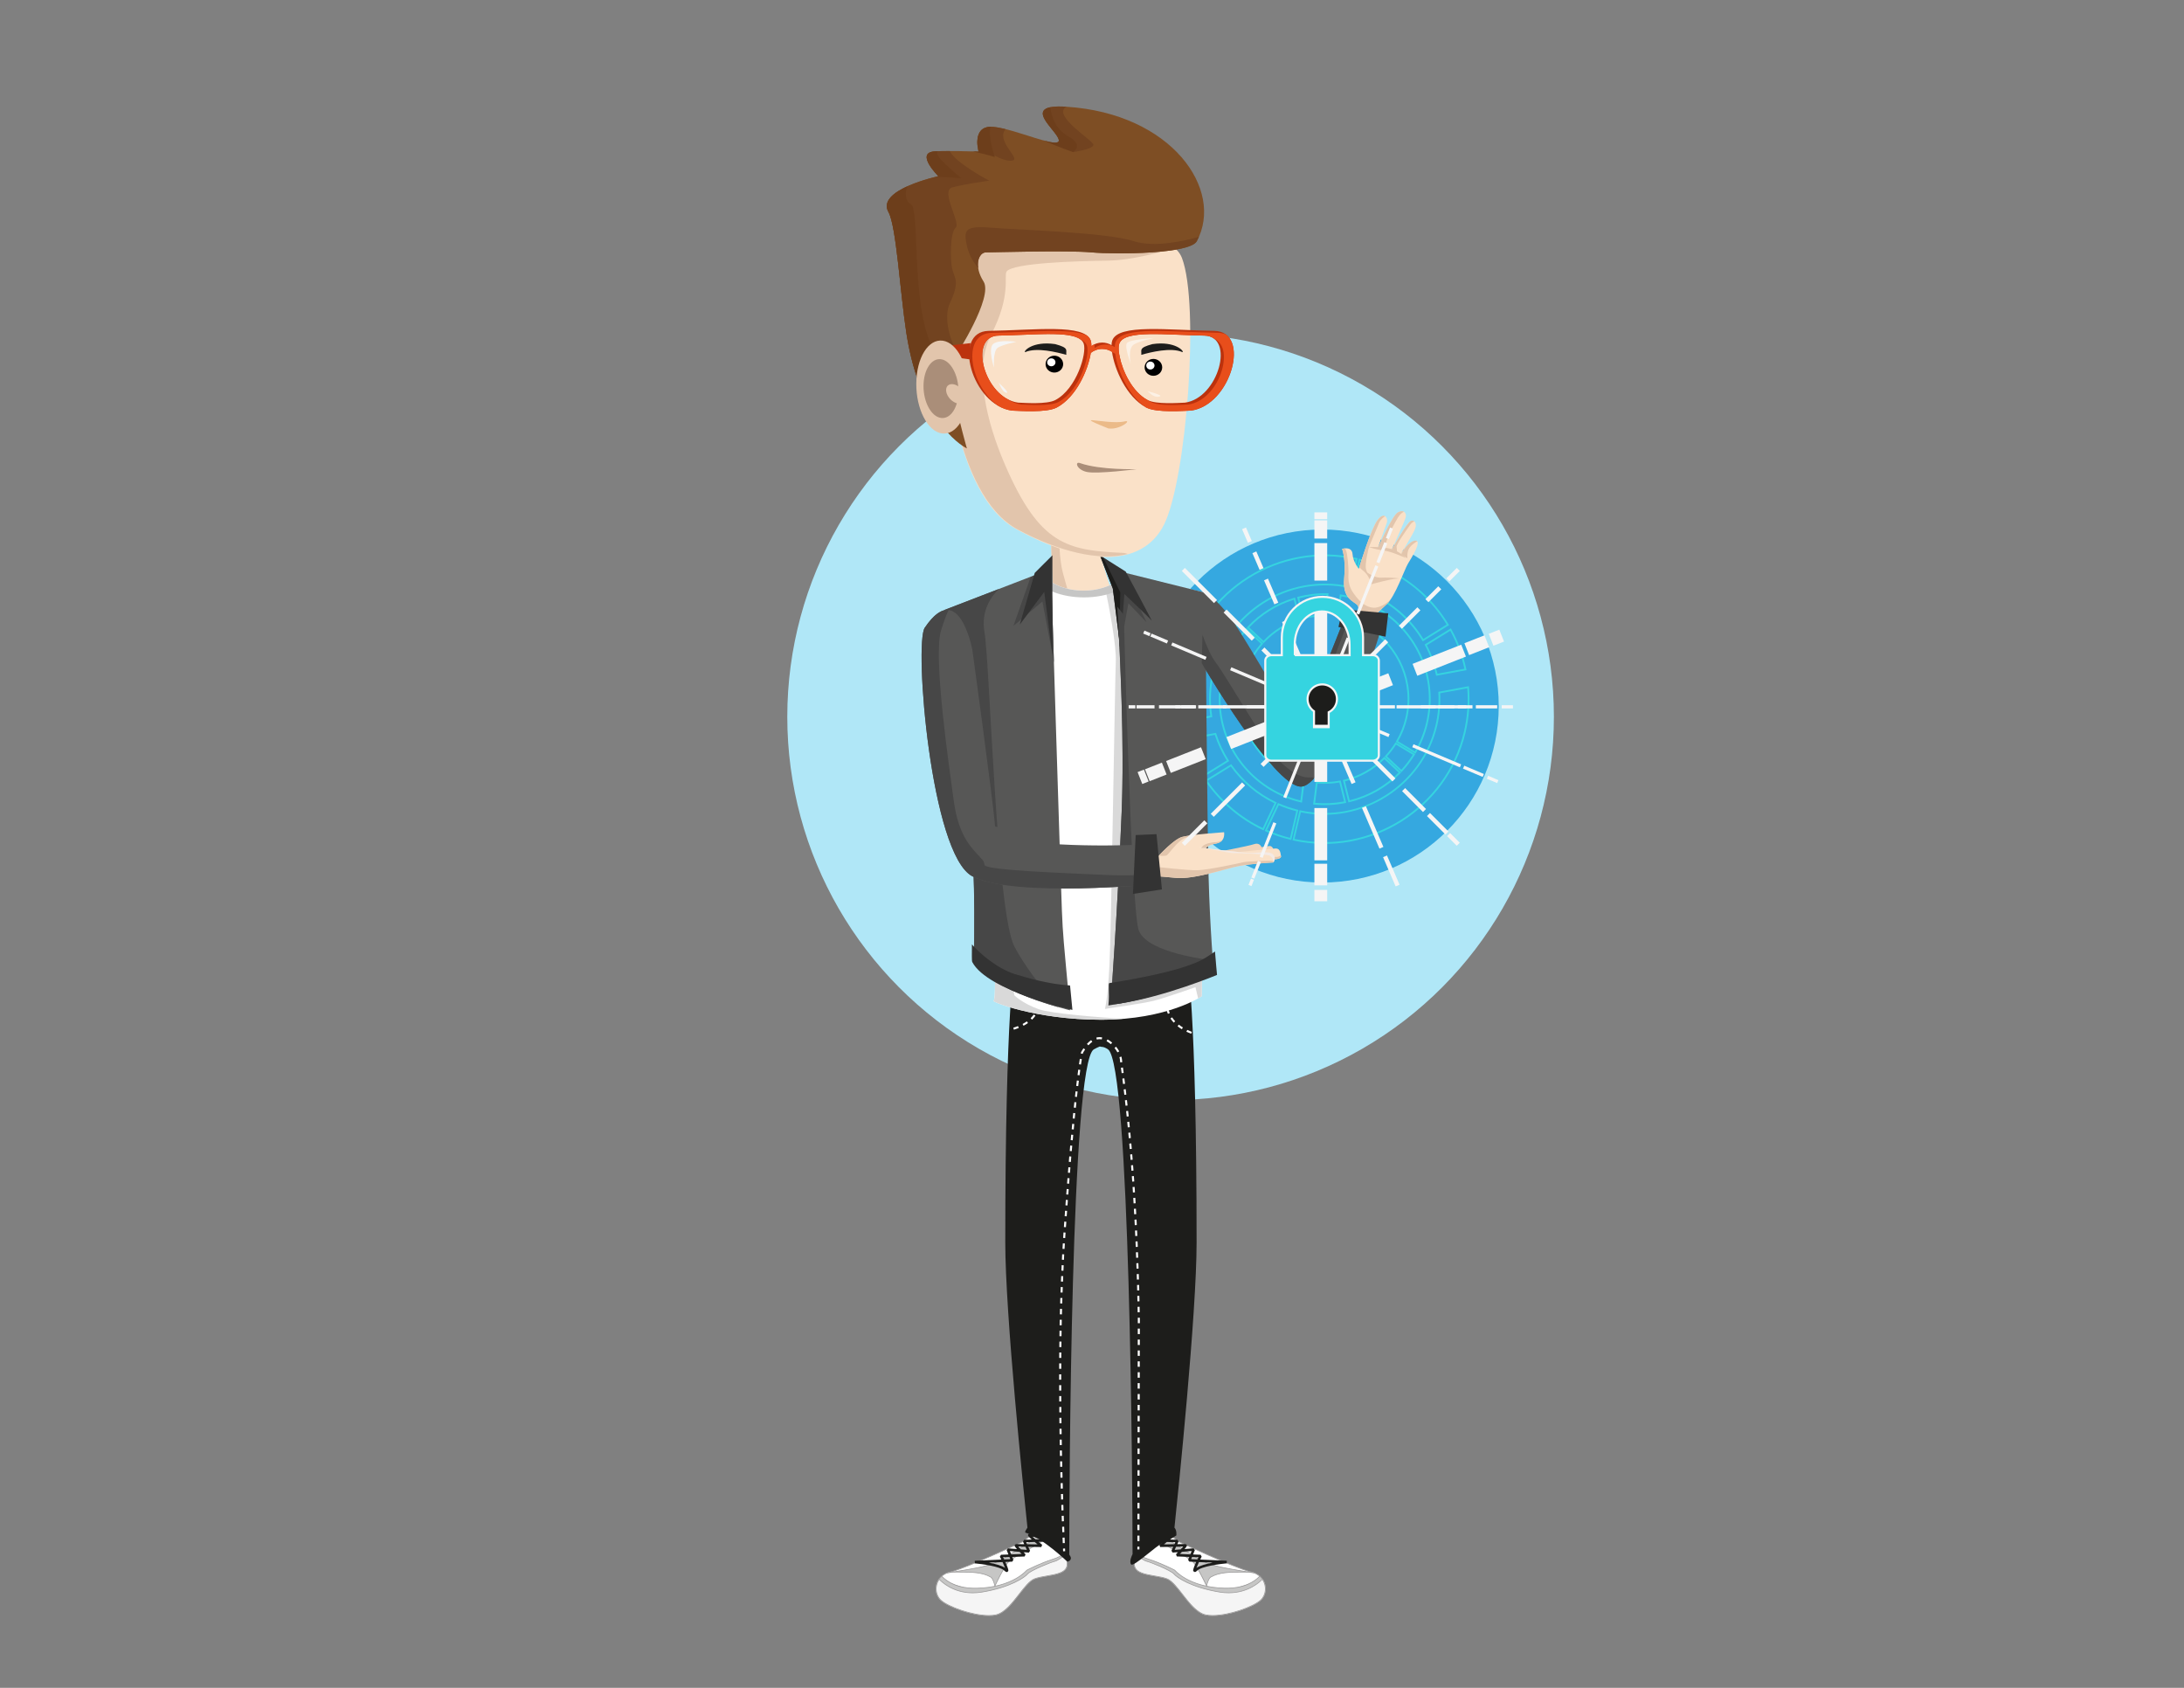 <?xml version="1.0" encoding="UTF-8"?> <svg xmlns="http://www.w3.org/2000/svg" id="a" viewBox="0 0 792 612"><rect x="0" y="0" width="792" height="612" fill="#808080" stroke="none"/><circle cx="424.5" cy="259.9" r="139" fill="#b0e7f7"></circle><g><circle cx="479.5" cy="256" r="64" fill="#35a8e0"></circle><g><g><path d="M463.02,290.97l-4.8,10.14-.29-.14c-8.35-3.94-15.54-10.07-20.79-17.72l-.19-.28,9.55-5.9,.18,.25c4.1,5.82,9.65,10.5,16.06,13.52l.29,.14Zm-5.11,9.27l4.25-8.97c-6.29-3.03-11.76-7.64-15.84-13.34l-8.46,5.23c5.11,7.34,12.03,13.23,20.05,17.08Z" fill="#35d4e0"></path><path d="M470.84,293.67l-2.57,10.92-.32-.08c-3.1-.76-6.13-1.79-9.03-3.09l-.3-.14,4.8-10.14,.29,.12c2.18,.96,4.48,1.74,6.82,2.32l.31,.08Zm-3.05,10.13l2.28-9.66c-2.17-.55-4.29-1.27-6.33-2.15l-4.25,8.97c2.67,1.17,5.46,2.13,8.3,2.84Z" fill="#35d4e0"></path><path d="M531.82,242.99l-11.03,2.04-.07-.31c-.82-3.74-2.16-7.35-3.98-10.74l-.14-.27,9.55-5.9,.16,.3c2.53,4.56,4.36,9.46,5.44,14.56l.07,.32Zm-10.53,1.29l9.76-1.8c-1.05-4.81-2.78-9.44-5.14-13.76l-8.46,5.23c1.73,3.27,3.02,6.75,3.83,10.34Z" fill="#35d4e0"></path><path d="M525.48,226.67l-9.54,5.9-.17-.28c-4.02-6.69-9.8-12.08-16.72-15.58l-.28-.14,4.81-10.14,.29,.15c8.87,4.43,16.29,11.28,21.45,19.82l.17,.27Zm-9.32,5l8.44-5.22c-5.03-8.22-12.18-14.83-20.72-19.16l-4.25,8.97c6.81,3.51,12.52,8.83,16.54,15.4Z" fill="#35d4e0"></path><path d="M531.48,265.57c-6.56,27.81-34.58,45.39-62.47,39.18l-.32-.07,2.58-10.91,.31,.07c21.87,4.79,43.85-9.04,48.99-30.84,.92-3.9,1.27-7.89,1.04-11.87l-.02-.28,11.09-2.05,.03,.36c.46,5.49,.04,11.02-1.23,16.42Zm-62.01,38.62c27.44,5.92,54.92-11.41,61.38-38.77,1.23-5.22,1.65-10.55,1.24-15.86l-9.83,1.81c.2,3.95-.16,7.9-1.07,11.77-5.2,22.03-27.33,36.06-49.44,31.39l-2.28,9.66Z" fill="#35d4e0"></path><path d="M503.18,206.23l-4.8,10.14-.29-.14c-2.41-1.14-4.96-2.05-7.57-2.71l-.31-.08,2.57-10.91,.32,.08c3.38,.84,6.67,2.02,9.79,3.49l.29,.14Zm-5.11,9.28l4.25-8.97c-2.89-1.35-5.94-2.43-9.05-3.23l-2.28,9.66c2.44,.64,4.82,1.49,7.08,2.54Z" fill="#35d4e0"></path><path d="M445.76,275.96l-9.54,5.9-.17-.27c-2.65-4.19-4.69-8.72-6.07-13.47l-.1-.34,11.09-2.05,.09,.27c1.08,3.4,2.61,6.66,4.53,9.69l.18,.28Zm-9.33,5.01l8.44-5.22c-1.82-2.91-3.28-6.03-4.34-9.29l-9.83,1.81c1.33,4.46,3.26,8.73,5.73,12.69Z" fill="#35d4e0"></path><path d="M492.36,202.42l-2.58,10.91-.31-.07c-21.98-4.96-44.08,8.85-49.25,30.78-1.22,5.17-1.44,10.44-.64,15.66l.05,.31-11.03,2.04-.05-.33c-1.07-6.75-.81-13.56,.77-20.25,6.59-27.95,34.74-45.5,62.73-39.12l.32,.07Zm-3.06,10.14l2.28-9.65c-27.55-6.1-55.16,11.21-61.64,38.71-1.53,6.5-1.81,13.12-.81,19.68l9.76-1.8c-.75-5.2-.51-10.45,.7-15.6,5.23-22.18,27.49-36.17,49.71-31.33Z" fill="#35d4e0"></path></g><g><path d="M471.66,224.78l-.29,.09c-4.94,1.55-9.41,4.37-12.93,8.14l-.22,.24-6.11-5.71,.22-.24c4.61-4.94,10.48-8.59,16.98-10.54l.32-.1,2.03,8.12Zm-13.47,7.55c3.49-3.66,7.87-6.41,12.7-7.98l-1.72-6.87c-6.16,1.91-11.72,5.37-16.14,10.03l5.16,4.83Z" fill="#35d4e0"></path><path d="M458.12,233.36l-.21,.23c-1.15,1.3-2.2,2.72-3.12,4.21l-.17,.27-7.17-4.3,.17-.28c1.22-1.99,2.62-3.88,4.16-5.61l.22-.25,6.11,5.71Zm-3.71,3.84c.84-1.34,1.78-2.61,2.81-3.8l-5.16-4.83c-1.36,1.55-2.61,3.23-3.7,4.99l6.06,3.64Z" fill="#35d4e0"></path><path d="M488.21,291.11l-.33,.07c-3.74,.75-7.56,.93-11.36,.55l-.33-.04,1.05-8.29,.31,.03c2.77,.26,5.58,.13,8.33-.38l.3-.06,2.03,8.12Zm-11.3,0c3.51,.32,7.04,.15,10.5-.51l-1.71-6.87c-2.61,.46-5.27,.58-7.9,.36l-.89,7.02Z" fill="#35d4e0"></path><path d="M508.11,280.1l-.23,.24c-5.06,5.2-11.49,8.84-18.59,10.53l-.31,.07-2.02-8.11,.32-.08c5.53-1.3,10.54-4.12,14.51-8.14l.22-.22,6.11,5.71Zm-18.66,10.07c6.75-1.67,12.87-5.14,17.73-10.04l-5.16-4.83c-3.93,3.91-8.86,6.68-14.28,8.02l1.71,6.86Z" fill="#35d4e0"></path><path d="M472.14,291.03l-.35-.08c-3.93-.9-7.69-2.42-11.17-4.51-14.38-8.64-21.46-25.4-17.61-41.72,.87-3.69,2.29-7.23,4.21-10.53l.17-.28,7.16,4.31-.16,.27c-1.48,2.56-2.57,5.3-3.25,8.15-3.01,12.76,2.53,25.88,13.78,32.64,2.5,1.5,5.19,2.63,8,3.35l.28,.07-1.06,8.34Zm-28.5-46.16c-3.79,16.04,3.17,32.52,17.31,41.02,3.32,1.99,6.89,3.46,10.63,4.35l.9-7.06c-2.77-.74-5.42-1.86-7.89-3.35-11.49-6.9-17.15-20.3-14.07-33.34,.66-2.81,1.72-5.52,3.16-8.05l-6.06-3.64c-1.81,3.17-3.15,6.55-3.98,10.07Z" fill="#35d4e0"></path><path d="M513.22,273.44l-.17,.28c-1.34,2.17-2.89,4.2-4.61,6.04l-.22,.24-6.11-5.71,.22-.24c1.33-1.42,2.52-2.98,3.56-4.64l.17-.27,7.17,4.3Zm-5.04,5.64c1.53-1.67,2.92-3.49,4.14-5.43l-6.06-3.64c-.96,1.51-2.05,2.93-3.25,4.24l5.16,4.83Z" fill="#35d4e0"></path><path d="M480.74,223.48h-.29c-2.6,0-5.19,.33-7.72,1l-.32,.08-2.03-8.11,.31-.08c3.51-.91,7.12-1.33,10.74-1.24h.36l-1.06,8.35Zm-7.85,.29c2.39-.6,4.83-.92,7.28-.93l.9-7.06c-3.33-.06-6.65,.33-9.89,1.14l1.71,6.85Z" fill="#35d4e0"></path><path d="M517.77,262.33c-.88,3.75-2.33,7.35-4.31,10.7l-.16,.28-7.17-4.3,.16-.28c1.53-2.61,2.66-5.41,3.34-8.32,3.01-12.77-2.53-25.88-13.78-32.64-3.32-1.99-6.92-3.31-10.71-3.92l-.31-.05,1.06-8.3,.33,.05c4.94,.76,9.63,2.45,13.94,5.04,14.38,8.64,21.46,25.4,17.61,41.72Zm-4.71,10.09c1.86-3.21,3.23-6.66,4.08-10.24,3.78-16.04-3.17-32.53-17.31-41.02-4.14-2.49-8.64-4.14-13.38-4.91l-.89,7.02c3.76,.64,7.34,1.96,10.63,3.95,11.49,6.9,17.15,20.3,14.07,33.34-.68,2.87-1.77,5.64-3.26,8.22l6.06,3.64Z" fill="#35d4e0"></path></g></g><path d="M381.9,216.78s-.64-19.7-.96-23.97c-.32-4.27,15.33-2.3,15.33-2.3,0,0,5.27,20.51,6.63,22.89,1.36,2.39-5.03,10.59-6.63,10.59s-16.61,1.31-16.61,1.31l2.24-8.54Z" fill="#fae1c8"></path><path d="M390.29,224.42c-1.25-4.12-3.53-11.76-4.88-16.83-1.25-4.72-1.41-12.39-1.37-17.13-1.88,.38-3.19,1.1-3.1,2.36,.32,4.27,.96,23.97,.96,23.97l-2.24,8.54s5.84-.51,10.62-.9Z" fill="#e2c5ac"></path><g><g><g><g><path d="M371.42,558.77s-21.16,9.96-26.76,11.2c-5.6,1.25-6.53,7.47-3.42,10.27,3.11,2.8,14.32,6.53,19.92,5.29,5.6-1.24,9.96-11.51,14-13.07,4.05-1.56,11.83-.94,11.83-5.29s-2.18-9.96-2.18-9.96c0,0-9.34-.62-10.27-.62s-3.11,2.18-3.11,2.18Z" fill="#c6c6c5"></path><path d="M358.59,585.9h0c-5.96,0-14.71-3.11-17.44-5.57-1.54-1.38-2.16-3.67-1.59-5.83,.62-2.38,2.47-4.07,5.07-4.65,5.45-1.21,25.97-10.83,26.72-11.18,.21-.21,2.24-2.2,3.18-2.2s9.9,.6,10.28,.62h.08l.03,.08c.02,.06,2.19,5.67,2.19,10,0,3.11-3.79,3.76-7.45,4.38-1.58,.27-3.21,.55-4.45,1.02-1.74,.67-3.58,3.04-5.53,5.55-2.48,3.2-5.3,6.82-8.49,7.53-.75,.16-1.62,.25-2.59,.25Zm15.94-29.19c-.72,0-2.43,1.55-3.03,2.14l-.03,.02c-.21,.1-21.24,9.98-26.79,11.21-2.51,.56-4.29,2.19-4.89,4.47-.54,2.07,.05,4.27,1.52,5.59,2.7,2.43,11.37,5.5,17.27,5.5,.95,0,1.81-.08,2.53-.24,3.1-.69,5.89-4.27,8.35-7.44,1.97-2.54,3.83-4.93,5.64-5.62,1.26-.49,2.91-.77,4.5-1.04,3.56-.61,7.25-1.23,7.25-4.14,0-4.02-1.89-9.17-2.14-9.84-.91-.06-9.31-.62-10.18-.62Z" fill="#9c9b9b"></path></g><g><path d="M359.28,571.84c-3.73-2.18-8.82-1.73-14.75-1.83-5.48,1.31-6.38,7.45-3.3,10.23,3.11,2.8,14.32,6.53,19.92,5.29,.5-.11,.99-.31,1.46-.56-.39-2.36-1.5-12.07-3.33-13.14Z" fill="#fff"></path><path d="M358.59,585.9h0c-5.96,0-14.71-3.11-17.44-5.57-1.52-1.37-2.15-3.63-1.61-5.78,.6-2.36,2.4-4.06,4.96-4.67h.03c1.02,.01,2.02,.01,2.98,.02,4.67,0,8.71,0,11.83,1.83,1.61,.94,2.63,7.98,3.17,11.77,.09,.61,.16,1.11,.22,1.46v.09l-.07,.04c-.57,.29-1.04,.47-1.49,.57-.75,.16-1.62,.25-2.59,.25Zm-14.05-15.77c-2.45,.59-4.18,2.23-4.76,4.49-.52,2.05,.08,4.22,1.53,5.53,2.7,2.43,11.37,5.5,17.27,5.5,.95,0,1.81-.08,2.53-.24,.41-.09,.84-.25,1.36-.51-.05-.34-.12-.81-.2-1.37-.5-3.48-1.55-10.71-3.06-11.59-3.06-1.79-7.07-1.79-11.71-1.8-.96,0-1.95,0-2.97-.02Z" fill="#9c9b9b"></path></g><g><path d="M380.54,556.93c-3.56,3.13-12.82,7.4-14.72,9.3-2.18,2.18-6.85,12.76-6.85,12.76,0,0-9.58-3.45-18.6-6.08-1.45,2.39-1.11,5.55,.86,7.33,3.11,2.8,14.32,6.53,19.92,5.29,5.6-1.24,9.96-11.51,14-13.07,4.05-1.56,11.83-.94,11.83-5.29s-2.18-9.96-2.18-9.96c0,0-2.02-.14-4.27-.28Z" fill="#fff"></path><path d="M358.59,585.9h0c-5.96,0-14.71-3.11-17.44-5.57-2-1.8-2.38-5.02-.89-7.48l.05-.08,.09,.03c8.41,2.45,17.42,5.66,18.5,6.05,.52-1.17,4.75-10.61,6.83-12.69,.89-.89,3.3-2.25,6.1-3.83,3.15-1.78,6.72-3.8,8.63-5.47l.04-.04h.05c2.25,.15,4.27,.28,4.27,.28h.08l.03,.08c.02,.06,2.19,5.67,2.19,10,0,3.11-3.79,3.76-7.45,4.38-1.58,.27-3.21,.55-4.45,1.02-1.74,.67-3.58,3.04-5.53,5.55-2.48,3.2-5.3,6.82-8.49,7.53-.75,.16-1.62,.25-2.59,.25Zm-18.16-12.84c-1.38,2.35-1,5.38,.89,7.09,2.7,2.43,11.37,5.5,17.27,5.5,.95,0,1.81-.08,2.53-.24,3.1-.69,5.89-4.27,8.35-7.44,1.97-2.54,3.83-4.93,5.64-5.62,1.26-.49,2.91-.77,4.5-1.04,3.56-.61,7.25-1.23,7.25-4.14,0-4.02-1.89-9.17-2.14-9.84-.39-.03-2.17-.15-4.14-.27-1.93,1.68-5.49,3.69-8.63,5.47-2.66,1.51-5.18,2.93-6.04,3.8-2.14,2.14-6.77,12.62-6.82,12.72l-.05,.1-.11-.04c-.1-.03-9.61-3.46-18.5-6.05Z" fill="#9c9b9b"></path></g><g><g><path d="M342.79,573.7l-2.21-1.11c-1.2,1.73-1.41,3.94-.67,5.74l6.31-2.14-3.42-2.49Z" fill="#fff"></path><path d="M339.83,578.49l-.04-.11c-.77-1.89-.51-4.13,.69-5.85l.06-.09,2.3,1.15,3.63,2.64-6.64,2.26Zm.79-5.73c-1.08,1.61-1.32,3.67-.64,5.42l5.97-2.03-3.23-2.35-2.1-1.05Z" fill="#9c9b9b"></path></g><g><path d="M377.31,556.73c-1.38-.08-2.49-.14-2.78-.14-.93,0-3.11,2.18-3.11,2.18,0,0-21.16,9.96-26.76,11.2-.43,.1-.83,.23-1.21,.38,4.14-.65,9.57-1.55,12.72-2.25,5.6-1.25,8.4-3.42,8.4-3.42,0,0,8.56-5.33,12.74-7.95Z" fill="#fff"></path><path d="M343.47,570.48l-.07-.24c.43-.17,.83-.3,1.23-.39,5.45-1.21,25.97-10.83,26.72-11.18,.21-.21,2.24-2.2,3.18-2.2,.37,0,1.91,.09,2.79,.14l.38,.02-.32,.2c-4.13,2.59-12.66,7.89-12.74,7.95-.02,.01-2.88,2.2-8.44,3.44-3.16,.7-8.67,1.61-12.73,2.25Zm31.06-13.76c-.72,0-2.43,1.55-3.03,2.14l-.03,.02c-.2,.1-19.84,9.32-26.17,11.05,3.75-.6,8.15-1.35,10.84-1.95,5.51-1.23,8.33-3.38,8.35-3.4,.09-.06,8.19-5.1,12.43-7.75-1.29-.08-2.15-.12-2.39-.12Z" fill="#9c9b9b"></path></g></g><g><path d="M386.98,567.17c0-1.36-.21-2.85-.51-4.24-1.11,.89-2.59,1.79-4.47,2.37-4.98,1.56-9.65,4.05-9.65,4.05,0,0-4.98,6.22-18.05,6.54-6.8,.16-10.65-2.12-12.78-4.35-2.67,2.38-2.68,6.55-.29,8.7,3.11,2.8,14.32,6.53,19.92,5.29,5.6-1.24,9.96-11.51,14-13.07,4.05-1.56,11.83-.94,11.83-5.29Z" fill="#c6c6c5"></path><path d="M358.59,585.9h0c-5.96,0-14.71-3.11-17.44-5.57-1.15-1.03-1.8-2.57-1.8-4.23,0-1.78,.77-3.48,2.09-4.66l.09-.08,.08,.09c1.95,2.04,5.74,4.47,12.69,4.31,12.85-.31,17.91-6.43,17.95-6.49l.04-.03s4.74-2.51,9.67-4.05c1.62-.51,3.11-1.3,4.43-2.35l.16-.12,.04,.2c.34,1.61,.51,3.05,.51,4.27,0,3.11-3.79,3.76-7.45,4.38-1.58,.27-3.21,.55-4.45,1.02-1.74,.67-3.58,3.04-5.53,5.55-2.48,3.2-5.3,6.82-8.49,7.53-.75,.16-1.62,.25-2.59,.25Zm-17.07-14.19c-1.22,1.13-1.91,2.72-1.92,4.4,0,1.59,.62,3.06,1.71,4.04,2.7,2.43,11.37,5.5,17.27,5.5,.95,0,1.81-.08,2.53-.24,3.1-.69,5.89-4.27,8.35-7.44,1.97-2.54,3.83-4.93,5.64-5.62,1.26-.49,2.91-.77,4.5-1.04,3.56-.61,7.25-1.23,7.25-4.14,0-1.15-.16-2.51-.46-4.02-1.3,1.01-2.77,1.78-4.36,2.27-4.74,1.48-9.26,3.84-9.61,4.03-.33,.4-5.52,6.26-18.12,6.56-6.94,.18-10.78-2.24-12.79-4.3Z" fill="#9c9b9b"></path></g><path d="M365.09,570.02c-.25,0-.48-.14-.85-.5-1.56-1.56-8.3-2.45-10.76-2.66l.02-.93,9.62-.44c-.3-.62-.53-1.06-.53-1.06l.4-.68,2.71-.1-.64-1.59,.47-.64,3.27,.27c-.95-1.07-.93-1.26-.82-1.52l.47-.3c.17,0,1.43,.02,2.96,.05l-.43-.94,.41-.66,2.76-.1c-1.34-1.19-1.34-1.4-1.34-1.62,0-.19,.13-.53,.63-.53,1.1,0,6.39,1.75,6.99,1.95l-.13,.91-3.69,.13c.74,.6,1.32,1.06,1.32,1.06l-.3,.83-4.74-.08,.66,1.44-.46,.66-1.94-.16c.43,.45,.75,.77,.75,.77l-.31,.79-4.52,.17,.42,1.06-.41,.64-2.51,.12c1.33,2.88,1.14,3.18,.99,3.42l-.47,.26Zm-6.45-3.4c2.21,.41,4.58,1.02,5.83,1.89-.17-.45-.45-1.12-.91-2.11l-4.92,.22Zm5.12-1.97c.11,.22,.24,.49,.38,.78l2.24-.1-.31-.76-2.32,.08Zm2.46-2.25l.48,1.21,3.8-.14c-.23-.23-.49-.5-.75-.78l-3.53-.29Zm3.96-.61l2.19,.18-.51-1.13c-1.01-.02-1.93-.03-2.57-.04,.19,.23,.48,.55,.89,.99Zm2.28-1.87l3.82,.07c-.33-.27-.7-.57-1.08-.89l-3.07,.11,.33,.71Zm1.95-2.75c.26,.24,.62,.56,1.12,.99l2.07-.07c-1.18-.37-2.37-.71-3.19-.91Z" fill="#1d1d1b"></path><g><path d="M386.98,567.17c0-1.15-.16-2.39-.38-3.58-1.39,1.03-3.27,2.35-3.98,2.5-1.17,.23-8.87,3.27-10.04,4.67-1.17,1.4-6.54,4.9-16.57,6.53-10.01,1.63-15.4-4.64-15.43-4.68-1.69,2.42-1.42,5.78,.65,7.64,3.11,2.8,14.32,6.53,19.92,5.29,5.6-1.24,9.96-11.51,14-13.07,4.05-1.56,11.83-.94,11.83-5.29Z" fill="#f5f5f5"></path><path d="M358.59,585.9h0c-5.96,0-14.71-3.11-17.44-5.57-2.1-1.89-2.4-5.32-.67-7.8l.09-.13,.1,.12s4.26,4.91,12.07,4.91h0c1.06,0,2.15-.09,3.25-.27,10.47-1.71,15.54-5.35,16.5-6.49,1.23-1.48,9.06-4.5,10.11-4.71,.37-.08,1.35-.56,3.93-2.47l.16-.12,.04,.19c.25,1.36,.38,2.57,.38,3.61,0,3.11-3.79,3.76-7.45,4.38-1.58,.27-3.21,.55-4.45,1.02-1.74,.67-3.58,3.04-5.53,5.55-2.48,3.2-5.3,6.82-8.49,7.53-.75,.16-1.62,.25-2.59,.25Zm-17.99-13.1c-1.56,2.37-1.26,5.57,.72,7.35,2.7,2.43,11.37,5.5,17.27,5.5,.95,0,1.81-.08,2.53-.24,3.1-.69,5.89-4.27,8.35-7.44,1.97-2.54,3.83-4.93,5.64-5.62,1.26-.49,2.91-.77,4.5-1.04,3.56-.61,7.25-1.23,7.25-4.14,0-.97-.11-2.11-.34-3.37-2.01,1.48-3.31,2.29-3.87,2.4-1.24,.25-8.85,3.29-9.96,4.63-.97,1.16-6.1,4.86-16.65,6.58-1.11,.18-2.21,.27-3.29,.27-7.25,0-11.44-4.12-12.15-4.87Z" fill="#9c9b9b"></path></g></g><g><g><path d="M426.93,558.77s21.16,9.96,26.76,11.2c5.6,1.25,6.54,7.47,3.42,10.27-3.11,2.8-14.31,6.53-19.92,5.29-5.6-1.24-9.96-11.51-14-13.07-4.04-1.56-11.83-.94-11.83-5.29s2.18-9.96,2.18-9.96c0,0,9.34-.62,10.27-.62s3.11,2.18,3.11,2.18Z" fill="#c6c6c5"></path><path d="M437.17,585.65c-3.18-.71-6-4.33-8.49-7.53-1.95-2.51-3.79-4.88-5.53-5.55-1.24-.48-2.87-.75-4.45-1.02-3.66-.62-7.45-1.27-7.45-4.38,0-4.33,2.16-9.95,2.18-10l.03-.07h.08c.38-.03,9.35-.63,10.28-.63s2.97,1.99,3.18,2.2c.75,.35,21.27,9.97,26.72,11.18,2.6,.58,4.45,2.27,5.07,4.65,.57,2.16-.06,4.45-1.59,5.83-2.73,2.45-11.48,5.57-17.44,5.57h0c-.97,0-1.84-.08-2.59-.25Zm-23.54-28.32c-.25,.67-2.14,5.82-2.14,9.84,0,2.91,3.68,3.53,7.25,4.14,1.59,.27,3.24,.55,4.5,1.04,1.81,.69,3.67,3.09,5.64,5.62,2.46,3.17,5.25,6.75,8.35,7.44,.73,.16,1.58,.24,2.53,.24,5.91,0,14.58-3.08,17.27-5.5,1.47-1.32,2.07-3.52,1.52-5.59-.6-2.28-2.38-3.91-4.89-4.47-5.55-1.23-26.58-11.11-26.79-11.21l-.04-.02c-.6-.6-2.3-2.14-3.03-2.14-.87,0-9.27,.56-10.18,.62Z" fill="#9c9b9b"></path></g><g><path d="M439.06,571.84c3.73-2.18,8.82-1.73,14.75-1.83,5.48,1.31,6.38,7.45,3.29,10.23-3.11,2.8-14.31,6.53-19.92,5.29-.5-.11-.98-.31-1.46-.56,.39-2.36,1.5-12.07,3.33-13.14Z" fill="#fff"></path><path d="M437.17,585.65c-.45-.1-.92-.28-1.49-.57l-.08-.04v-.09c.07-.34,.14-.85,.23-1.46,.55-3.79,1.56-10.83,3.17-11.77,3.12-1.82,7.16-1.82,11.83-1.83,.97,0,1.96,0,2.98-.02h.03c2.55,.62,4.36,2.32,4.95,4.67,.54,2.14-.09,4.41-1.61,5.78-2.73,2.45-11.48,5.57-17.44,5.57h0c-.97,0-1.84-.08-2.59-.25Zm13.66-15.5c-4.64,0-8.64,0-11.71,1.8-1.51,.88-2.55,8.11-3.06,11.59-.08,.56-.15,1.03-.2,1.37,.51,.25,.95,.42,1.36,.51,.73,.16,1.58,.24,2.53,.24,5.91,0,14.58-3.08,17.27-5.5,1.45-1.31,2.05-3.48,1.53-5.53-.57-2.26-2.31-3.89-4.76-4.49-1.02,.02-2.01,.02-2.97,.02Z" fill="#9c9b9b"></path></g><g><path d="M417.81,556.93c3.56,3.13,12.81,7.4,14.72,9.3,2.18,2.18,6.85,12.76,6.85,12.76,0,0,9.58-3.45,18.6-6.08,1.45,2.39,1.11,5.55-.86,7.33-3.11,2.8-14.31,6.53-19.92,5.29-5.6-1.24-9.96-11.51-14-13.07-4.04-1.56-11.83-.94-11.83-5.29s2.18-9.96,2.18-9.96c0,0,2.02-.14,4.27-.28Z" fill="#fff"></path><path d="M437.17,585.65c-3.18-.71-6-4.33-8.49-7.53-1.95-2.51-3.79-4.88-5.53-5.55-1.24-.48-2.87-.75-4.45-1.02-3.66-.62-7.45-1.27-7.45-4.38,0-4.33,2.16-9.95,2.18-10l.03-.07h.08s2.02-.14,4.27-.29h.05l.04,.03c1.9,1.67,5.47,3.69,8.63,5.47,2.79,1.58,5.21,2.94,6.1,3.83,2.08,2.08,6.3,11.52,6.83,12.69,1.08-.39,10.09-3.59,18.5-6.05l.09-.03,.05,.08c1.5,2.46,1.12,5.68-.89,7.48-2.73,2.45-11.48,5.57-17.44,5.57h0c-.97,0-1.84-.08-2.59-.25Zm2.25-6.54l-.11,.04-.05-.1c-.05-.11-4.68-10.58-6.82-12.72-.87-.87-3.38-2.29-6.05-3.8-3.14-1.78-6.7-3.79-8.63-5.47-1.97,.13-3.75,.25-4.14,.27-.25,.67-2.14,5.82-2.14,9.84,0,2.91,3.68,3.53,7.25,4.14,1.59,.27,3.24,.55,4.5,1.04,1.81,.69,3.67,3.09,5.64,5.62,2.46,3.17,5.25,6.75,8.35,7.44,.73,.16,1.58,.24,2.53,.24,5.91,0,14.58-3.08,17.27-5.5,1.89-1.71,2.27-4.74,.89-7.09-8.89,2.6-18.41,6.02-18.5,6.05Z" fill="#9c9b9b"></path></g><g><g><path d="M455.56,573.7l2.21-1.11c1.2,1.73,1.41,3.94,.67,5.74l-6.3-2.14,3.42-2.49Z" fill="#fff"></path><path d="M451.87,576.23l3.63-2.64,2.3-1.15,.06,.09c1.2,1.72,1.46,3.96,.69,5.85l-.04,.11-6.64-2.26Zm3.76-2.43l-3.23,2.35,5.97,2.03c.68-1.76,.43-3.82-.64-5.42l-2.1,1.05Z" fill="#9c9b9b"></path></g><g><path d="M421.03,556.73c1.39-.08,2.49-.14,2.78-.14,.93,0,3.11,2.18,3.11,2.18,0,0,21.16,9.96,26.76,11.2,.43,.1,.83,.23,1.21,.38-4.14-.65-9.57-1.55-12.72-2.25-5.6-1.25-8.4-3.42-8.4-3.42,0,0-8.56-5.33-12.74-7.95Z" fill="#fff"></path><path d="M442.15,568.22c-5.57-1.24-8.42-3.42-8.44-3.44-.09-.05-8.61-5.36-12.74-7.95l-.33-.2,.38-.02c.88-.05,2.42-.14,2.79-.14,.94,0,2.97,1.99,3.18,2.2,.75,.35,21.27,9.97,26.72,11.18,.4,.09,.8,.22,1.23,.39l-.07,.24c-4.06-.64-9.57-1.55-12.73-2.25Zm-20.73-11.39c4.24,2.66,12.33,7.69,12.43,7.75,.03,.02,2.85,2.17,8.35,3.4,2.69,.6,7.09,1.35,10.84,1.95-6.34-1.74-25.97-10.96-26.17-11.05l-.04-.02c-.6-.6-2.3-2.14-3.03-2.14-.24,0-1.1,.04-2.39,.12Z" fill="#9c9b9b"></path></g></g><g><path d="M411.37,567.17c0-1.36,.21-2.85,.51-4.24,1.11,.89,2.59,1.79,4.47,2.37,4.98,1.56,9.65,4.05,9.65,4.05,0,0,4.98,6.22,18.05,6.54,6.8,.16,10.65-2.12,12.78-4.35,2.67,2.38,2.68,6.55,.29,8.7-3.11,2.8-14.31,6.53-19.92,5.29-5.6-1.24-9.96-11.51-14-13.07-4.04-1.56-11.83-.94-11.83-5.29Z" fill="#c6c6c5"></path><path d="M437.17,585.65c-3.18-.71-6-4.33-8.49-7.53-1.95-2.51-3.79-4.88-5.53-5.55-1.24-.48-2.87-.75-4.45-1.02-3.66-.62-7.45-1.27-7.45-4.38,0-1.22,.17-2.66,.51-4.27l.04-.2,.16,.12c1.32,1.05,2.81,1.85,4.43,2.35,4.93,1.54,9.62,4.03,9.67,4.05l.04,.03c.05,.06,5.1,6.18,17.95,6.49,6.95,.17,10.74-2.27,12.69-4.31l.08-.09,.09,.08c1.32,1.18,2.08,2.88,2.09,4.66,0,1.66-.65,3.2-1.8,4.23-2.73,2.45-11.48,5.57-17.44,5.57h0c-.97,0-1.84-.08-2.59-.25Zm6.87-9.65c-12.6-.3-17.79-6.17-18.12-6.56-.35-.18-4.87-2.54-9.61-4.03-1.59-.5-3.05-1.26-4.36-2.27-.31,1.52-.46,2.87-.46,4.02,0,2.91,3.68,3.53,7.25,4.14,1.59,.27,3.24,.55,4.5,1.04,1.81,.69,3.67,3.09,5.64,5.62,2.46,3.17,5.25,6.75,8.35,7.44,.73,.16,1.58,.24,2.53,.24,5.91,0,14.58-3.08,17.27-5.5,1.09-.98,1.72-2.46,1.72-4.04,0-1.67-.7-3.27-1.92-4.4-2,2.05-5.85,4.47-12.79,4.3Z" fill="#9c9b9b"></path></g><path d="M432.79,569.77c-.15-.24-.34-.53,.99-3.42l-2.51-.12-.41-.64,.43-1.06-4.52-.17-.31-.79s.32-.32,.75-.77l-1.94,.16-.46-.66,.66-1.44-4.74,.08-.3-.83s.58-.46,1.32-1.06l-3.69-.13-.13-.91c.6-.2,5.89-1.95,6.99-1.95,.5,0,.63,.33,.63,.53,0,.22,0,.43-1.34,1.62l2.76,.1,.41,.66-.43,.94c1.54-.03,2.79-.05,2.96-.05l.47,.3c.11,.26,.12,.45-.82,1.52l3.27-.27,.47,.64-.64,1.59,2.71,.1,.4,.68s-.22,.43-.53,1.06l9.63,.44,.02,.93c-2.46,.21-9.2,1.1-10.76,2.66-.36,.36-.6,.5-.85,.5l-.47-.26Zm2-3.37c-.46,.99-.74,1.66-.91,2.11,1.25-.86,3.62-1.47,5.83-1.89l-4.92-.22Zm-2.52-1.83l-.3,.76,2.25,.1c.14-.29,.27-.56,.38-.78l-2.32-.08Zm-3.67-1.88c-.26,.28-.52,.55-.75,.78l3.8,.14,.48-1.21-3.53,.29Zm.46-1.89c-.63,.01-1.56,.03-2.57,.04l-.51,1.13,2.19-.18c.41-.44,.7-.76,.89-.99Zm-2.84-1.59l-3.07-.11c-.38,.31-.75,.62-1.08,.89l3.82-.07,.33-.71Zm-5.47-1.13l2.07,.07c.5-.42,.86-.74,1.12-.99-.82,.2-2.01,.55-3.19,.91Z" fill="#1d1d1b"></path><g><path d="M411.37,567.17c0-1.15,.16-2.39,.38-3.58,1.39,1.03,3.27,2.35,3.98,2.5,1.17,.23,8.87,3.27,10.04,4.67,1.17,1.4,6.53,4.9,16.57,6.53,10.01,1.63,15.4-4.64,15.43-4.68,1.69,2.42,1.42,5.78-.65,7.64-3.11,2.8-14.31,6.53-19.92,5.29-5.6-1.24-9.96-11.51-14-13.07-4.04-1.56-11.83-.94-11.83-5.29Z" fill="#f5f5f5"></path><path d="M437.17,585.65c-3.18-.71-6-4.33-8.49-7.53-1.95-2.51-3.79-4.88-5.53-5.55-1.24-.48-2.87-.75-4.45-1.02-3.66-.62-7.45-1.27-7.45-4.38,0-1.04,.13-2.25,.38-3.61l.04-.19,.16,.12c2.58,1.91,3.56,2.4,3.93,2.47,1.05,.21,8.88,3.23,10.11,4.71,.95,1.14,6.03,4.79,16.5,6.49,1.09,.18,2.19,.27,3.25,.27h0c7.81,0,12.03-4.86,12.07-4.91l.1-.12,.09,.13c1.73,2.48,1.43,5.9-.67,7.8-2.73,2.45-11.48,5.57-17.44,5.57h0c-.97,0-1.84-.08-2.59-.25Zm8.43-7.98c-1.07,0-2.18-.09-3.29-.27-10.54-1.72-15.68-5.41-16.65-6.58-1.11-1.34-8.72-4.38-9.96-4.63-.56-.11-1.86-.92-3.87-2.4-.23,1.26-.34,2.39-.34,3.37,0,2.91,3.68,3.53,7.25,4.14,1.59,.27,3.24,.55,4.5,1.04,1.81,.69,3.67,3.09,5.64,5.62,2.46,3.17,5.25,6.75,8.35,7.44,.73,.16,1.58,.24,2.53,.24,5.91,0,14.58-3.08,17.27-5.5,1.98-1.78,2.28-4.98,.72-7.35-.71,.76-4.9,4.88-12.15,4.87Z" fill="#9c9b9b"></path></g></g></g><g><path d="M425.9,553.89c1.43-13.56,8.03-77.65,8.03-103.37,0-85.36-3.45-102.23-3.45-102.23,0,0-14.79-.84-30.41-1.48v-.07c-.28,.01-.55,.02-.83,.03-.28-.01-.55-.02-.83-.03v.07c-15.62,.64-30.41,1.48-30.41,1.48,0,0-3.45,16.88-3.45,102.23,0,25.74,6.62,89.91,8.04,103.4-.33,.5-1.17,1.67-.65,1.82,6.07,1.81,15.1,10.5,15.1,10.5-.06,.04,1.31-.16,1.31-1.31,0-.27-.25-.77-.6-1.27,.03-23.82,.57-178.35,8.92-183.18,.98-.57,1.44-.71,2.18-1.04,.74,.32,1.15-.16,2.94,1.04,8.01,5.36,8.89,158.99,8.92,183.1l-.05,.04s-1.31,2.46-.49,3.61c.82,1.15,9.19-6.89,11.66-7.88,2.46-.98,4.76-2.63,4.76-2.63,0,0,.22-1.89-.71-2.83Z" fill="#1d1d1b"></path><g><path d="M367.46,372.66l.22,.7c.62-.19,1.22-.41,1.77-.63l-.28-.68c-.54,.22-1.11,.42-1.72,.61Z" fill="#fff"></path><path d="M396.41,359.53l.06,.74c.61-.05,1.23-.1,1.84-.14l-.05-.74c-.62,.04-1.23,.09-1.85,.14Z" fill="#fff"></path><path d="M392.71,359.89l.08,.73c.61-.07,1.22-.13,1.84-.19l-.07-.73c-.62,.06-1.24,.12-1.85,.19Z" fill="#fff"></path><path d="M400.11,359.26l.05,.74c.62-.04,1.23-.07,1.85-.11l-.04-.74c-.62,.03-1.24,.07-1.85,.11Z" fill="#fff"></path><path d="M403.82,359.07l.03,.74c.62-.03,1.24-.05,1.85-.08l-.03-.74c-.61,.02-1.23,.05-1.86,.08Z" fill="#fff"></path><path d="M381.72,361.93l.22,.71c.56-.17,1.15-.34,1.76-.49l-.18-.71c-.63,.16-1.23,.33-1.8,.5Z" fill="#fff"></path><path d="M385.35,361.01l.15,.72c.58-.12,1.19-.24,1.81-.34l-.13-.73c-.63,.11-1.24,.22-1.83,.35Z" fill="#fff"></path><path d="M389.02,360.37l.11,.73c.6-.09,1.21-.17,1.83-.25l-.09-.73c-.62,.08-1.24,.17-1.84,.26Z" fill="#fff"></path><polygon points="414.95 359.54 416.8 359.54 416.8 358.8 414.95 358.81 414.95 359.54" fill="#fff"></polygon><path d="M407.52,358.93l.02,.74c.62-.02,1.24-.03,1.85-.05l-.02-.74c-.61,.01-1.23,.03-1.85,.05Z" fill="#fff"></path><path d="M370.82,371.28l.35,.65c.57-.3,1.12-.64,1.62-.99l-.43-.6c-.47,.34-.99,.65-1.54,.94Z" fill="#fff"></path><path d="M376.04,365.69c-.08,.21-.16,.42-.25,.61l.67,.31c.1-.21,.19-.43,.27-.66,.11-.29,.29-.58,.53-.85l-.55-.49c-.31,.34-.53,.71-.67,1.08Z" fill="#fff"></path><path d="M373.74,369.2l.52,.53c.46-.45,.88-.94,1.24-1.45l-.6-.43c-.34,.48-.73,.93-1.16,1.35Z" fill="#fff"></path><path d="M418.65,359.55c.68,0,1.3,.01,1.85,.02v-.74c-.54,0-1.16-.01-1.84-.02v.74Z" fill="#fff"></path><path d="M411.24,358.85v.74c.64-.01,1.26-.02,1.86-.03v-.74c-.61,0-1.23,.01-1.86,.03Z" fill="#fff"></path><path d="M378.24,363.4l.38,.64c.46-.27,1-.54,1.61-.79l-.28-.68c-.64,.26-1.22,.54-1.71,.83Z" fill="#fff"></path><path d="M422.74,360.14l.73,.13c.11-.57,.21-.9,.21-.91l.15-.47-1.47-.04v.74h.49c-.03,.16-.07,.34-.11,.54Z" fill="#fff"></path><path d="M422.9,365.81c.16,.62,.37,1.23,.63,1.81l.68-.3c-.24-.54-.44-1.11-.59-1.69l-.72,.18Z" fill="#fff"></path><path d="M423.25,362.63c0-.2,0-.38,.01-.57l-.74-.03c0,.19-.01,.39-.01,.6,0,.44,.02,.88,.06,1.3l.74-.07c-.04-.4-.06-.82-.06-1.23Z" fill="#fff"></path><path d="M430.23,374.1c.54,.26,1.13,.51,1.73,.74l.26-.69c-.58-.22-1.15-.46-1.67-.71l-.32,.67Z" fill="#fff"></path><path d="M427.02,372.1c.48,.39,1,.76,1.55,1.09l.39-.63c-.52-.32-1.02-.67-1.47-1.04l-.46,.58Z" fill="#fff"></path><path d="M424.45,369.3c.35,.52,.74,1.03,1.18,1.5l.54-.5c-.41-.45-.78-.92-1.11-1.41l-.62,.41Z" fill="#fff"></path></g><g><rect x="385.51" y="561.49" width=".74" height=".98" transform="translate(-25.86 18.66) rotate(-2.68)" fill="#fff"></rect><path d="M385.4,559.53l-.08-1.98,.74-.03,.08,1.98-.74,.03Zm-.16-3.95l-.07-1.98,.74-.03,.07,1.97-.74,.03Z" fill="#fff"></path><path d="M413.2,558.79h-.74v-1.98h.75v1.98Zm0-3.96h-.74v-1.98h.75v1.98Zm-28.13-3.21l-.07-1.98,.74-.03,.07,1.98-.74,.03Zm28.14-.75h-.74v-1.98h.75v1.98Zm-28.28-3.21l-.06-1.98,.74-.02,.06,1.98-.74,.02Zm28.29-.74h-.74v-1.98h.75v1.98Zm-28.42-3.21l-.06-1.98,.74-.02,.06,1.98-.74,.02Zm28.42-.74h-.74v-1.98h.75v1.98Zm-28.54-3.21l-.05-1.98,.74-.02,.05,1.98-.74,.02Zm28.55-.74h-.74v-1.98h.75v1.98Zm-28.66-3.21l-.05-1.98,.74-.02,.05,1.98-.74,.02Zm28.67-.74h-.74v-1.98h.75v1.98Zm-28.77-3.21l-.04-1.98h.74l.04,1.96h-.74Zm28.77-.73h-.74v-1.98h.75v1.98Zm-28.86-3.21l-.04-1.98h.74l.04,1.96h-.74Zm28.87-.73h-.74v-1.98h.75v1.98Zm-28.94-3.21l-.03-1.98h.74l.03,1.96h-.74Zm28.95-.73h-.74v-1.98h.75v1.98Zm-29.02-3.22l-.02-1.98h.74l.03,1.97h-.74Zm29.03-.73h-.74v-1.98h.75v1.98Zm-29.08-3.22l-.02-1.98h.74l.02,1.97h-.74Zm29.09-.73h-.74v-1.98h.75v1.98Zm-29.13-3.22v-1.98h.73v1.97h-.73Zm29.14-.73h-.74v-1.98h.75v1.98Zm-29.17-3.22v-1.98h.73v1.97h-.73Zm29.18-.73h-.74v-1.98h.75v1.98Zm-29.2-3.22v-1.98h.74v1.98h-.74Zm29.2-.73h-.74v-1.98h.75v1.98Zm-28.47-3.22h-.74v-1.93l.74-.04v1.98Zm28.48-.73h-.74v-1.98h.75v1.98Zm-28.47-3.22h-.74v-1.98h.75v1.98Zm28.47-.74h-.74v-1.98h.75v1.98Zm-28.46-3.21h-.74l.02-1.98h.74l-.02,1.98Zm28.47-.74h-.74v-1.98h.75v1.98Zm-28.43-3.2h-.74l.03-1.99h.74l-.03,1.99Zm28.44-.75h-.74v-1.98h.75v1.98Zm-28.39-3.2h-.74l.03-1.99h.74l-.03,1.99Zm28.4-.76h-.74v-1.98h.75v1.98Zm-28.34-3.19h-.74l.04-1.99h.74l-.04,1.99Zm28.35-.76h-.74v-1.97h.73l.02,1.02v.95Zm-28.26-3.19l-.74-.02,.05-1.98,.74,.02-.05,1.98Zm27.47-.76l-.04-1.98,.74-.02,.04,1.98-.74,.02Zm-27.36-3.2l-.74-.02,.06-1.98,.74,.02-.06,1.98Zm27.28-.76l-.05-1.98,.74-.02,.05,1.98-.74,.02Zm-27.15-3.2l-.74-.02,.07-1.98,.74,.03-.07,1.98Zm27.06-.76l-.05-1.98,.74-.02,.06,1.98-.74,.02Zm-26.91-3.2l-.74-.03,.08-1.98,.74,.03-.08,1.98Zm26.8-.75l-.06-1.98,.74-.02,.06,1.98-.74,.02Zm-26.64-3.2l-.74-.03,.09-1.98,.74,.03-.09,1.98Zm26.51-.75l-.07-1.97,.74-.03,.07,1.98-.74,.02Zm-26.33-3.2l-.74-.04,.1-1.98,.74,.04-.1,1.98Zm26.19-.75l-.08-1.98,.74-.03,.08,1.98-.74,.03Zm-25.97-3.2l-.74-.04,.12-1.98,.74,.04-.12,1.98Zm25.82-.74l-.08-1.97,.74-.03,.09,1.98-.74,.03Zm-25.58-3.21l-.74-.05c.04-.66,.08-1.32,.13-1.98l.74,.05c-.04,.66-.09,1.31-.13,1.97Zm25.41-.74l-.09-1.98,.74-.03,.09,1.98-.74,.03Zm-25.14-3.2l-.74-.05,.14-1.97,.74,.05-.14,1.97Zm24.96-.75l-.1-1.97,.74-.04,.1,1.98-.74,.04Zm-24.68-3.19l-.74-.05,.14-1.97,.74,.05-.14,1.97Zm24.47-.75l-.11-1.97,.74-.04,.11,1.97-.74,.04Zm-24.19-3.19l-.74-.05,.14-1.97,.74,.05-.14,1.97Zm23.97-.75l-.12-1.97,.74-.04,.12,1.97-.74,.04Zm-23.68-3.19l-.74-.05,.15-1.97,.74,.06-.15,1.97Zm23.44-.76l-.13-1.97,.74-.05,.13,1.97-.74,.05Zm-23.14-3.18l-.74-.06,.15-1.97,.74,.06-.15,1.97Zm22.88-.76l-.14-1.97,.74-.05,.14,1.97-.74,.05Zm-22.57-3.18l-.74-.06,.16-1.97,.74,.06-.16,1.97Zm22.29-.76l-.15-1.97,.74-.06,.15,1.97-.74,.05Zm-21.97-3.18l-.74-.06,.16-1.97,.74,.06-.16,1.97Zm21.67-.76l-.16-1.97,.74-.06,.16,1.97-.74,.06Zm-21.34-3.17l-.74-.06,.17-1.97,.74,.06-.17,1.97Zm21.02-.76l-.17-1.97,.74-.07,.17,1.97-.74,.06Zm-20.67-3.17l-.74-.07,.18-1.97,.74,.07-.18,1.97Zm20.33-.76c-.06-.67-.12-1.32-.18-1.97l.74-.07c.06,.64,.12,1.3,.18,1.97l-.73,.07Zm-19.97-3.17l-.74-.07,.19-1.97,.74,.07-.18,1.97Zm19.6-.76l-.19-1.97,.73-.07,.19,1.97-.74,.07Zm-19.23-3.17l-.74-.07,.19-1.97,.73,.07-.19,1.96Zm18.84-.76l-.21-1.96,.73-.08,.21,1.97-.73,.08Zm-18.45-3.17l-.73-.08,.2-1.97,.74,.08-.2,1.96Zm18.03-.76l-.22-1.96,.73-.08,.22,1.97-.74,.08Zm-17.61-3.17l-.73-.08,.22-1.96,.73,.08-.22,1.96Zm17.17-.76l-.23-1.96,.73-.09,.23,1.96-.73,.09Zm-16.72-3.17l-.73-.08c.08-.69,.16-1.34,.23-1.96l.73,.09c-.08,.62-.15,1.27-.23,1.96Zm16.25-.76l-.25-1.96,.73-.09,.25,1.96-.73,.09Zm-15.77-3.16l-.73-.09c.09-.71,.18-1.36,.26-1.96l.73,.1c-.08,.6-.17,1.25-.26,1.96Zm15.27-.76l-.26-1.96,.73-.1,.26,1.96-.73,.09Zm-14.74-3.14l-.73-.11c.11-.77,.21-1.42,.3-1.96l.73,.12c-.09,.54-.18,1.18-.3,1.94Zm14.23-.78c-.06-.45-.11-.85-.14-1.19-.03-.23-.07-.47-.14-.71l.71-.19c.08,.28,.13,.56,.16,.82,.04,.34,.08,.73,.14,1.18l-.73,.09Zm-13.6-3.1l-.72-.14,.11-.46s.32-.62,.87-1.41l.61,.42c-.45,.65-.74,1.18-.8,1.3l-.05,.29Zm12.59-.54c-.3-.54-.66-1.07-1.07-1.58l.57-.47c.44,.54,.82,1.11,1.15,1.69l-.65,.36Zm-10.54-2.56l-.54-.5c.5-.54,1.01-1,1.53-1.37l.43,.6c-.47,.34-.95,.76-1.41,1.27Zm8.14-.4c-.5-.44-1.02-.81-1.55-1.09l.35-.65c.57,.31,1.14,.71,1.68,1.18l-.48,.56Zm-5.08-1.68l-.19-.71c.39-.11,.79-.16,1.18-.16h.18c.25,.01,.51,.04,.76,.09l-.14,.72c-.21-.04-.43-.07-.65-.08h-.15c-.33,0-.66,.04-.99,.13Z" fill="#fff"></path><polygon points="413.19 561.81 412.45 561.81 412.46 560.83 413.2 560.83 413.19 561.81" fill="#fff"></polygon></g></g></g><path d="M408.03,208.26c-3.21,3.54-8.75,5.89-15.06,5.89s-11.39-2.16-14.65-5.45c-11.71,4.2-28.11,10.18-32.91,12.23-7.56,3.24,8.11,34.89,11.59,66.55,2.98,27.12,4.82,75.38,3.3,75.38s14.83,6.89,39.02,6.89,36.49-8.53,36.49-8.53c0,0,1.34-107.01,.33-126.89-1.01-19.87,.97-19.41,.97-19.41l-29.07-6.67Z" fill="#fff"></path><g><path d="M407.28,369.43c-9.16-.59-26.18-1.93-30.55-3.48-5.93-2.1-8.88-5.05-8.88-5.05,0,0-.98-5.25-.98-6.24,0-.55-3.16-4.05-6.13-7.16,.22,9.18,.1,15.37-.44,15.37-1.51,0,14.83,6.89,39.02,6.89,2.82,0,5.47-.12,7.97-.33Z" fill="#d9d9d9"></path><path d="M410.2,211.85l-4.92-.16-4.43,1.97c1.38,6.52,4.05,20.34,3.78,26.43-.33,7.22-1.64,97.5-2.3,109.98-.66,12.48-1.64,15.76-1.64,15.76,0,0,13.79-1.97,17.73-2.96,3.94-.99,15.1-4.92,15.1-4.92l.97,4.09c.88-.5,1.32-.8,1.32-.8,0,0,.46-37.05,.64-71.59-12.35-36.5-26.25-77.78-26.25-77.78Z" fill="#d9d9d9"></path></g><path d="M411.51,209.06l-3.48-.8c-3.21,3.54-8.75,5.89-15.06,5.89s-11.39-2.16-14.65-5.45c-1.02,.36-2.07,.74-3.15,1.13,2.86,3.97,9.8,6.78,17.92,6.78,8.63,0,15.94-3.17,18.42-7.56Z" fill="#c6c6c5"></path><g><path d="M490.79,226.73s2.75-5.9,1.48-7.31c-1.27-1.42-5.52-2.23-4.82-9.67,.67-7.15-.75-10.72-.75-10.72,0,0,3.59-1.18,3.79,1.96,.16,2.71,2.25,5.27,2.25,5.27,0,0,4.23-14.06,6.7-17.52,2.47-3.46,4.07-.91,3.46,.82-.61,1.72-3.34,9.48-3.34,9.48,0,0,5.2-12.07,7.38-13.24,2.18-1.17,3.14,.25,2.84,1.68-.3,1.43-5.2,12.07-5.2,12.07,0,0,5.42-9.99,7.09-10.66,1.09-.44,2.2,.55,1.6,2.56-.61,2.01-5.54,9.79-5.54,9.79,0,0,3.08-5.18,5.59-5.21,2.51-.03-1.5,6.31-2.73,8.33-1.23,2.02-4.57,11.78-7.68,14.68l-3.1,2.9-1.5,6.02-7.54-1.2Z" fill="#fae1c8"></path><path d="M504.01,217.75c-1.57,1.23-3.93,2.75-5.93,2.6-3.3-.25-5.36-2.66-7.12-5.07-1.75-2.41-2.09-4.55-1.96-6.98,.13-2.43-.41-7.86-.88-8.71-.09-.16-.23-.43-.39-.75-.58,.05-1.03,.2-1.03,.2,0,0,1.42,3.57,.75,10.72-.7,7.45,3.54,8.25,4.82,9.67,1.27,1.42-1.48,7.31-1.48,7.31l1.78,.28,2.41-4.34s2.37,.12,4.8-.56l.05-.21,3.1-2.9c.36-.33,.72-.77,1.08-1.26Z" fill="#e2c5ac"></path><path d="M497.05,211.92s7.35-2.09,9.7-2.11c2.35-.03-2.67-.54-5.81-.36-3.14,.18-6.15-2.65-7.1-3.35-.95-.7,3.48,2.96,3.2,5.83Z" fill="#e2c5ac"></path><path d="M496.42,198.34s6.9-.22,9.74,1.32c2.84,1.54,3.64,2.68,3.64,2.68,0,0-5.05-2.37-8.19-2.77-3.14-.39-5.19-1.23-5.19-1.23Z" fill="#e2c5ac"></path><g><path d="M500.09,189.58c.47-1.13,1.51-1.97,2.18-2.42-.63-.36-1.62-.1-2.81,1.57-2.18,3.05-5.72,14.31-6.53,16.96,1.06,1.05,3.41,2.91,3.41,2.91,0,0-.42-.28-.97-2.18-.55-1.9,1.06-8.07,1.06-8.07,0,0,2.95-7.04,3.67-8.77Z" fill="#e2c5ac"></path><path d="M509.17,199.16c-.66,1.03-1.11,1.8-1.01,1.87,.32,.19,2.21,1.4,2.21,1.4,0,0-.23-2.09,.59-3.53,.82-1.44,2.9-2.61,2.9-2.61l.09-.04c-.13-.15-.32-.24-.61-.24-1.43,.02-3.04,1.7-4.16,3.15Z" fill="#e2c5ac"></path><path d="M499.67,198.64s.02,.02,.02,.04c.16-.44,.45-1.26,.79-2.25-.46,1.22-.79,2.11-.81,2.21Z" fill="#e2c5ac"></path><path d="M511.69,188.87c-1.46,.59-5.77,8.27-6.85,10.21l1.75,1.19s-.01-1.05-.13-2c-.11-.95,3.49-5.95,4.83-7.87,.5-.72,1.07-1.14,1.6-1.39-.33-.25-.76-.31-1.2-.14Z" fill="#e2c5ac"></path><path d="M509.14,185.56h0c-.48-.3-1.21-.32-2.2,.22-1.97,1.06-6.4,11.01-7.24,12.92,.2,.35,2.58,.62,2.47-.19-.12-.86,1.82-5.55,2.95-7.57,1.13-2.02,2.25-4.7,4.02-5.39Z" fill="#e2c5ac"></path><path d="M504.8,199.06h.01c.03-.05,.07-.14,.1-.22l-.11,.22Z" fill="#e2c5ac"></path></g></g><path d="M381.14,206.27s3.45,112.14,3.94,123.88c.4,9.45,.49,9.39,2.95,36.17,0,0-28.95-6.85-34.47-17.38-.98-1.88,1.14-29.16-2.46-55.42-3.33-24.28-5.91-38.98-5.91-38.98l-2.76-33.35,38.71-14.92Z" fill="#575756"></path><path d="M404.29,206.76l32.81,8.17s.68,83.43,1.17,102.63c.49,19.2,1.97,35.95,1.97,35.95,0,0-17.83,7.29-33.98,10.34-3.94,.74-3.45-.49-3.45-.49,0,0,2.46-32.99,3.94-68.94,1.48-35.95-2.46-87.65-2.46-87.65Z" fill="#575756"></path><path d="M362.27,213.54l-19.84,7.64,2.76,33.35s2.58,14.7,5.91,38.98c3.6,26.26,1.48,53.54,2.46,55.42,4.18,7.97,21.76,13.82,30.07,16.2-5.5-6.48-12.26-15.07-15.79-21.96-6.57-12.8-8.86-102.76-10.83-113.92-1.42-8.06,2.8-13.38,5.26-15.71Z" fill="#474747"></path><path d="M382.19,240.23c-.6-19.29-1.05-33.97-1.05-33.97l-7.39,2.96-6.24,17.73,10.51-8.86,4.17,22.14Z" fill="#474747"></path><polygon points="375.23 207.74 369.82 226.46 378.68 214.64 381.64 237.29 381.64 201.34 375.23 207.74" fill="#333"></polygon><path d="M409.21,218.75l6.57,6.89-8.69-18.19-2.8-.7s.87,11.47,1.64,27.37l.33,.7,2.95-16.08Z" fill="#474747"></path><path d="M406.26,234.83l-2.71-21.42-4.68-12.06,9.36,5.91s10.1,18.71,9.36,17.73c-.74-.98-9.85-9.6-9.85-9.6l-1.48,19.45Z" fill="#333"></path><polygon points="403.55 213.41 405.88 231.8 406.26 214.81 400.03 202.07 398.87 201.34 403.55 213.41" fill="#1d1d1b"></polygon><path d="M406.26,363.85c16.19-2.81,33.98-10.34,33.98-10.34,0,0-.17-1.95-.42-5.29-6.07-.73-24.8-3.59-26.99-11.28-2.63-9.19-5.25-112.6-5.25-112.6v-1.31l-2.41-3.04c1.06,17.71,2.6,49.78,1.59,74.44-1.48,35.95-3.94,68.94-3.94,68.94,0,0-.12,1.11,3.45,.49Z" fill="#474747"></path><path d="M388.9,366.19c-.32-3.46-.62-6.22-.86-8.86-7.36-.41-15.83-2.79-20.19-4.19-6.43-2.05-12.95-7.78-15.39-10.71,0,3.25-.12,5.93,.12,6.4,5.52,10.53,36.32,17.36,36.32,17.36Z" fill="#333"></path><path d="M440.6,345.01c-1.48,.99-4.55,3.33-8.62,4.68-9.11,3.57-27.08,6.4-29.67,6.77-.58,.08,.12,3.57-.37,8.12,.74-.08,3.05-.55,4.31-.74,16.25-2.46,35.09-10.34,35.09-10.34,0,0-.49-5.16-.74-8.5Z" fill="#333"></path><path d="M417.83,305.94c-14.29,1.21-44.72,.8-54.08-2.61,.09-.25,.16-.51,.16-.78,0-1.4-1.3-2.57-3.04-2.87-.9-10.53-8.28-64.19-8.28-64.19,0,0-4.92-26.1-17.24-7.88-3.89,5.75,2.19,82.16,17.24,90.12,15.05,7.96,66.97,2.79,66.97,2.79,0,0,1.14-14.82-1.73-14.58Z" fill="#575756"></path><path d="M419.74,316.85c-4.34,.39-11.07,.75-19.06,.38-14.12-.66-43.33-1.64-43.66-3.61-.33-1.97-.66-1.64-2.95-4.27-2.3-2.63-6.57-6.9-8.21-19.04-1.64-12.15-7.55-52.2-4.6-61.72,1.17-3.78,2.08-6.04,2.76-7.41-2.34-.31-5.21,1.32-8.67,6.42-3.89,5.75,2.19,82.16,17.24,90.12,15.05,7.96,66.97,2.79,66.97,2.79,0,0,.12-1.56,.18-3.66Z" fill="#474747"></path><g><path d="M501.79,223.56c-3.58,0-13.3-1.68-13.3-1.68l-16.47,41.32c-.34-.4-.78-.65-1.26-.65-.37,0-.71,.15-1,.39-4.95-8.55-20.68-35.59-24.11-39.83-7.55-9.33-9.61-8.31-9.19-8.16l-.66,25.51s26.09,44.75,35.95,44.75c10.83,0,31.51-61.66,30.04-61.66Z" fill="#575756"></path><path d="M476.55,282.2c-.27-.24-.61-.36-1.03-.32-3.28,.29-6.24-1.17-10.5-4.96-4.27-3.79-20.36-31.78-23.97-36.45-1.99-2.57-3.78-6.92-4.99-10.3l-.26,10.3s26.09,44.75,35.95,44.75c1.45,0,3.08-1.11,4.8-3.02Z" fill="#474747"></path><path d="M501.79,223.56c-3.58,0-13.3-1.68-13.3-1.68l-16.47,41.32c-.34-.4-.78-.65-1.26-.65-.31,0-.59,.11-.85,.29l.36,4.16s.66-1.17,2.3-4.08c.04-.08,.07-.14,.11-.21,.8,1.41,2.39,3.36,3.17,3.13,.98-.29-.33-1.46,.98-7.29,1.31-5.83,12.15-33.53,12.15-33.53,0,0,9.36,.92,12.34,1.33,.47-1.77,.65-2.79,.46-2.79Z" fill="#474747"></path><polyline points="486.03 224.43 485.38 227.35 502.45 230.85 503.43 222.39 487.02 220.93" fill="#333"></polyline></g><g><path d="M439.6,309.29s13.55-2.58,15.27-3.23c1.72-.64,3.01,.86,2.58,2.15-.43,1.29-16.56,3.44-16.56,3.44l-1.29-2.37Z" fill="#efd4bb"></path><path d="M441.98,310.11s17.79-3.55,18.66-3.35c.87,.2,1.53,1.26,.91,2.78-.62,1.52-18.45,2.7-18.45,2.7l-1.12-2.13Z" fill="#efd4bb"></path><path d="M447.11,309.17s1.52-.16,3.62-.38c4.3-.45,11-1.13,11.87-1.13,1.29,0,1.72,.86,1.94,2.8,.22,1.94-7.53,.86-7.53,.86l-9.9-2.15Z" fill="#fae1c8"></path><path d="M464.53,310.46c-.01-.12-.03-.21-.04-.32-.35,.22-.95,.57-1.29,.57-.37,0-5.79,.09-8.39,.14l2.2,.48s7.74,1.08,7.53-.86Z" fill="#e2c5ac"></path><path d="M420.19,310.29s5.43-5.95,8.44-6.81c3.01-.86,15.27-1.72,15.27-1.72,0,0,.65,3.44-2.8,4.09-3.44,.65-3.87,1.72-3.87,1.72,0,0,13.76,1.72,16.35,1.72s6.45-.86,7.96,.43c1.51,1.29,.22,3.01,.22,3.01,0,0-7.96,.43-12.48,1.29-4.52,.86-16.35,4.95-22.8,4.3-6.45-.65-10.97-.86-10.97-.86l1.08-7.31,3.6,.15Z" fill="#fae1c8"></path><path d="M461.76,312.73s.09-.13,.2-.34c-.18-.11-.34-.18-.49-.21-.98-.16-9.11,.08-10.75,.49-1.64,.41-12.39,2.71-16.33,2.87-3.13,.13-14.01-1.08-18.36-1.59l-.52,3.5s4.52,.21,10.97,.86c6.45,.65,18.28-3.44,22.8-4.3,4.52-.86,12.48-1.29,12.48-1.29Z" fill="#e2c5ac"></path><path d="M429.79,303.81c1.01-.35,2.26-.73,3.45-1.08-1.98,.24-3.71,.49-4.61,.75-2.63,.75-7.28,5.59-8.36,6.73,.91,.23,2.28,.14,2.71,0,.74-.25,4.02-5.42,6.81-6.4Z" fill="#e2c5ac"></path><path d="M461.54,309.72c-1.51-1.29-5.38-.43-7.96-.43s-16.35-1.72-16.35-1.72c0,0,.1-.24,.56-.56l-3.08,.27s8.56,1.29,10.09,1.72c1.54,.43,4.92,.37,5.17,.37s9.85,.31,10.65,.99c.8,.68,.99,.92,1.11,2.03,0,.09,.05,.16,.09,.24,.25-.38,1.01-1.8-.28-2.91Z" fill="#f4eae4"></path><path d="M441.11,305.84c1.05-.2,1.71-.65,2.14-1.19-.23,.1-1.3,.72-2.37,.72-1.72,0-4.02,.66-4.68,1.39l-.66,.74,1.75-.03c.18-.27,.96-1.1,3.82-1.63Z" fill="#e2c5ac"></path></g><polygon points="419.39 302.46 411.84 302.79 410.85 324.13 421.36 322.49 419.39 302.46" fill="#333"></polygon><g><g><rect x="463.59" y="255.23" width="31.33" height="1.55" transform="translate(-40.65 413.86) rotate(-45)" fill="#f5f5f5"></rect><rect x="437.26" y="289.19" width="16.08" height="1.55" transform="translate(-74.62 399.78) rotate(-45)" fill="#f5f5f5"></rect><rect x="490.21" y="236.86" width="14.84" height="1.54" transform="translate(-22.26 421.53) rotate(-45.01)" fill="#f5f5f5"></rect><rect x="455.76" y="272.14" width="13.19" height="1.55" transform="translate(-57.57 406.82) rotate(-45)" fill="#f5f5f5"></rect><rect x="524.25" y="207.56" width="5.36" height="1.55" transform="translate(7.07 433.73) rotate(-45.01)" fill="#f5f5f5"></rect><rect x="427.43" y="301.29" width="11.54" height="1.55" transform="translate(-86.71 394.79) rotate(-45)" fill="#f5f5f5"></rect><rect x="506.44" y="223.3" width="9.48" height="1.55" transform="translate(-8.75 427.02) rotate(-44.99)" fill="#f5f5f5"></rect><rect x="516.49" y="214.7" width="6.6" height="1.55" transform="translate(-.09 430.74) rotate(-45.01)" fill="#f5f5f5"></rect></g><g><rect x="478.03" y="240.25" width="1.55" height="31.33" transform="translate(-62.15 209.93) rotate(-23.27)" fill="#f5f5f5"></rect><rect x="497.01" y="292" width="1.55" height="16.08" transform="translate(-78.03 220.93) rotate(-23.26)" fill="#f5f5f5"></rect><rect x="467.78" y="224.63" width="1.55" height="14.84" transform="translate(-53.56 204) rotate(-23.27)" fill="#f5f5f5"></rect><rect x="487.48" y="271.29" width="1.55" height="13.19" transform="translate(-70.06 215.42) rotate(-23.26)" fill="#f5f5f5"></rect><rect x="451.41" y="191.31" width="1.55" height="5.36" transform="translate(-39.85 194.2) rotate(-23.24)" fill="#f5f5f5"></rect><rect x="503.77" y="309.99" width="1.55" height="11.54" transform="translate(-83.69 224.95) rotate(-23.26)" fill="#f5f5f5"></rect><rect x="460.2" y="209.7" width="1.55" height="9.48" transform="translate(-47.22 199.5) rotate(-23.26)" fill="#f5f5f5"></rect><rect x="455.4" y="199.97" width="1.55" height="6.6" transform="translate(-43.19 196.68) rotate(-23.26)" fill="#f5f5f5"></rect></g><g><rect x="466.01" y="255.71" width="21.91" height="1.16" fill="#f5f5f5"></rect><rect x="521.56" y="255.71" width="5.86" height="1.16" fill="#f5f5f5"></rect><rect x="491.93" y="255.71" width="7.41" height="1.16" fill="#f5f5f5"></rect><rect x="506.44" y="255.71" width="14.2" height="1.16" fill="#f5f5f5"></rect><rect x="434.53" y="255.71" width="10.18" height="1.16" fill="#f5f5f5"></rect><rect x="452.12" y="255.71" width="12.96" height="1.16" fill="#f5f5f5"></rect><rect x="428.36" y="255.71" width="4.94" height="1.16" fill="#f5f5f5"></rect><rect x="528.66" y="255.71" width="3.09" height="1.16" fill="#f5f5f5"></rect><rect x="426.2" y="255.71" width="1.85" height="1.16" fill="#f5f5f5"></rect></g><g><rect x="461.86" y="255.71" width="28.93" height="1.16" fill="#f5f5f5"></rect><rect x="535.2" y="255.71" width="7.74" height="1.16" fill="#f5f5f5"></rect><rect x="496.08" y="255.71" width="9.78" height="1.16" fill="#f5f5f5"></rect><rect x="515.24" y="255.71" width="18.74" height="1.16" fill="#f5f5f5"></rect><rect x="420.29" y="255.71" width="13.45" height="1.16" fill="#f5f5f5"></rect><rect x="443.52" y="255.71" width="17.11" height="1.16" fill="#f5f5f5"></rect><rect x="412.15" y="255.71" width="6.52" height="1.16" fill="#f5f5f5"></rect><rect x="544.57" y="255.71" width="4.08" height="1.16" fill="#f5f5f5"></rect><rect x="409.29" y="255.71" width="2.44" height="1.16" fill="#f5f5f5"></rect></g><g><polygon points="463.43 249.1 490.08 260.36 489.63 261.42 462.98 250.17 463.43 249.1" fill="#f5f5f5"></polygon><rect x="533.76" y="275.8" width="1.16" height="7.74" transform="translate(68.78 663.07) rotate(-67.1)" fill="#f5f5f5"></rect><rect x="498.66" y="259.96" width="1.16" height="9.78" transform="translate(61.04 621.73) rotate(-67.11)" fill="#f5f5f5"></rect><rect x="520.43" y="264.67" width="1.16" height="18.75" transform="translate(65.88 647.43) rotate(-67.11)" fill="#f5f5f5"></rect><rect x="430.53" y="229.36" width="1.16" height="13.45" transform="translate(45.9 541.37) rotate(-67.1)" fill="#f5f5f5"></rect><rect x="453.62" y="237.27" width="1.16" height="17.11" transform="translate(51.05 568.63) rotate(-67.11)" fill="#f5f5f5"></rect><rect x="419.83" y="228.3" width="1.16" height="6.52" transform="translate(43.48 528.7) rotate(-67.1)" fill="#f5f5f5"></rect><rect x="540.7" y="280.57" width="1.16" height="4.07" transform="translate(70.19 671.1) rotate(-67.08)" fill="#f5f5f5"></rect><rect x="415.33" y="228.44" width="1.16" height="2.44" transform="translate(42.77 523.75) rotate(-67.15)" fill="#f5f5f5"></rect></g><g><rect x="463.53" y="258.18" width="28.93" height="1.16" transform="translate(61.31 607.76) rotate(-68.38)" fill="#f5f5f5"></rect><rect x="497.25" y="199.84" width="7.74" height="1.16" transform="translate(130.29 592.56) rotate(-68.4)" fill="#f5f5f5"></rect><rect x="482.19" y="235.26" width="9.78" height="1.16" transform="translate(88.46 601.86) rotate(-68.39)" fill="#f5f5f5"></rect><rect x="486.41" y="213.29" width="18.75" height="1.16" transform="translate(114.26 595.94) rotate(-68.37)" fill="#f5f5f5"></rect><rect x="453.1" y="304.01" width="13.45" height="1.16" transform="translate(7.19 619.77) rotate(-68.37)" fill="#f5f5f5"></rect><rect x="460.5" y="280.71" width="17.12" height="1.16" transform="translate(34.72 613.69) rotate(-68.38)" fill="#f5f5f5"></rect><rect x="452.29" y="314.81" width="6.52" height="1.16" transform="translate(-5.47 622.73) rotate(-68.39)" fill="#f5f5f5"></rect><rect x="501.86" y="192.83" width="4.08" height="1.16" transform="translate(138.4 590.56) rotate(-68.38)" fill="#f5f5f5"></rect><rect x="452.52" y="319.35" width="2.44" height="1.16" transform="translate(-10.49 624.45) rotate(-68.45)" fill="#f5f5f5"></rect></g><g><rect x="476.65" y="238.98" width="4.64" height="29.27" fill="#f5f5f5"></rect><rect x="476.65" y="313.19" width="4.64" height="7.83" fill="#f5f5f5"></rect><rect x="476.65" y="273.61" width="4.64" height="9.9" fill="#f5f5f5"></rect><rect x="476.65" y="292.99" width="4.64" height="18.97" fill="#f5f5f5"></rect><rect x="476.65" y="196.92" width="4.64" height="13.6" fill="#f5f5f5"></rect><rect x="476.65" y="220.42" width="4.64" height="17.32" fill="#f5f5f5"></rect><rect x="476.65" y="188.68" width="4.64" height="6.6" fill="#f5f5f5"></rect><rect x="476.65" y="322.67" width="4.64" height="4.12" fill="#f5f5f5"></rect><rect x="476.65" y="185.79" width="4.64" height="2.47" fill="#f5f5f5"></rect></g><g><rect x="461.84" y="254.96" width="29.27" height="4.64" transform="translate(-61.15 192.66) rotate(-21.51)" fill="#f5f5f5"></rect><rect x="531.63" y="231.67" width="7.83" height="4.64" transform="translate(-48.5 212.72) rotate(-21.52)" fill="#f5f5f5"></rect><rect x="494.74" y="245.81" width="9.9" height="4.64" transform="translate(-56.18 200.46) rotate(-21.51)" fill="#f5f5f5"></rect><rect x="512.45" y="237.04" width="18.97" height="4.64" transform="translate(-51.42 208.08) rotate(-21.51)" fill="#f5f5f5"></rect><rect x="423.26" y="273.25" width="13.61" height="4.64" transform="translate(-71.1 176.91) rotate(-21.51)" fill="#f5f5f5"></rect><rect x="445" y="263.95" width="17.32" height="4.64" transform="translate(-66.05 184.95) rotate(-21.52)" fill="#f5f5f5"></rect><rect x="415.83" y="277.56" width="6.6" height="4.64" transform="translate(-73.43 173.18) rotate(-21.51)" fill="#f5f5f5"></rect><rect x="540.58" y="228.87" width="4.12" height="4.64" transform="translate(-46.97 214.89) rotate(-21.49)" fill="#f5f5f5"></rect><rect x="413.29" y="279.37" width="2.47" height="4.64" transform="translate(-74.41 171.58) rotate(-21.51)" fill="#f5f5f5"></rect></g><g><rect x="500.35" y="272.27" width="1.55" height="12.37" transform="translate(-50.13 435.87) rotate(-45)" fill="#f5f5f5"></rect><rect x="448.61" y="219.49" width="1.54" height="14.43" transform="translate(-28.67 384.2) rotate(-45.01)" fill="#f5f5f5"></rect><rect x="478.05" y="242.34" width="1.55" height="27.62" transform="translate(-40.89 413.58) rotate(-45)" fill="#f5f5f5"></rect><rect x="461.29" y="233.61" width="1.55" height="11.54" transform="translate(-33.93 396.86) rotate(-45)" fill="#f5f5f5"></rect><rect x="434.17" y="204.02" width="1.55" height="16.49" transform="translate(-22.69 369.76) rotate(-45)" fill="#f5f5f5"></rect><rect x="512.02" y="284.75" width="1.55" height="10.72" transform="translate(-54.98 447.46) rotate(-44.99)" fill="#f5f5f5"></rect><rect x="526.3" y="301.92" width="1.55" height="4.95" transform="translate(-60.87 461.83) rotate(-45)" fill="#f5f5f5"></rect><rect x="520.61" y="293.97" width="1.55" height="9.48" transform="translate(-58.52 456.15) rotate(-45)" fill="#f5f5f5"></rect></g></g><rect x="466.67" y="242" width="30.83" height="21.17" fill="#1d1d1b" stroke="#f5f5f5" stroke-miterlimit="10" stroke-width=".75"></rect><path d="M497.83,237.56h-3.54v-6.42c0-8.13-6.59-14.73-14.73-14.73s-14.73,6.59-14.73,14.73v6.42h-3.79c-1.21,0-2.2,.88-2.2,1.95v34.36c0,1.08,.99,1.95,2.2,1.95h36.78c1.21,0,2.2-.87,2.2-1.95v-34.36c0-1.08-.99-1.95-2.2-1.95Zm-16,20.71v5.39h-5.33v-5.76c-1.41-.96-2.33-2.58-2.33-4.41,0-2.95,2.39-5.33,5.33-5.33s5.33,2.39,5.33,5.33c0,2.1-1.23,3.91-3,4.77Zm-12.28-20.71l-.03-3.71c-.05-6.67,4.35-12.11,9.84-12.15,5.49-.05,9.99,5.32,10.04,11.99l.03,3.87h-19.89Z" fill="#35d4e0" stroke="#f5f5f5" stroke-miterlimit="10" stroke-width=".75"></path><g><path d="M342.91,126.44s2.03,52.4,25.59,65.4c23.56,13,45.5,14.62,53.62-1.62,8.12-16.25,13-79.62,6.5-96.68-6.5-17.06-72.31-10.56-85.31-.81-13,9.75-.4,33.72-.4,33.72Z" fill="#fae1c8"></path><path d="M401.6,94.5c9.1-.12,20.04-3.27,24.3-4.61-13.1-12.94-71.21-5.92-83.23,3.34-12.87,9.92,.03,33.72,.03,33.72,0,0,2.7,52.37,26.43,65.07,15.02,8.04,29.32,11.51,39.81,8.85-.51-.2-1.06-.37-1.71-.4-20.25-.9-30.23-2.89-42.79-31.98-6.64-15.38-11.46-34.69-5.04-47.09,7.48-14.45,4.52-21.53,5.65-22.98,2.4-3.08,24.98-3.76,36.56-3.91Z" fill="#e2c5ac"></path><path id="b" d="M396,152.35c2.6,.19,8.61,1.21,11.78,.45,3.17-.76-2.04,3.4-6.12,2.49,2,.64-8.27-3.13-5.66-2.94Z" fill="#ebba88"></path><path id="c" d="M428.81,127.69c.77-.2-2.54-4.13-10.89-2.92-5.19,1.39-3.83,2.17-4.05,3.89,3.38-.94,10.8-2.83,14.94-.97Z" fill="#1d1d1b"></path><path id="d" d="M386.69,128.66c-.22-1.72,1.13-2.5-4.05-3.89-8.35-1.21-11.66,2.71-10.89,2.92,4.14-1.85,11.56,.03,14.94,.97Z" fill="#1d1d1b"></path><g id="e"><path id="f" d="M418.27,130.14c1.76,0,3.19,1.37,3.19,3.06s-1.43,3.06-3.19,3.06-3.19-1.37-3.19-3.06,1.43-3.06,3.19-3.06h0Z"></path><path id="g" d="M417.17,131.1c.83,0,1.5,.64,1.5,1.44h0c0,.79-.67,1.44-1.5,1.44s-1.49-.64-1.49-1.44,.67-1.44,1.49-1.44Z" fill="#fff"></path></g><g id="h"><path id="i" d="M382.35,128.97c1.76,0,3.19,1.37,3.19,3.06s-1.43,3.06-3.19,3.06-3.19-1.37-3.19-3.06,1.43-3.06,3.19-3.06h0Z"></path><path id="j" d="M381.25,129.93c.83,0,1.5,.64,1.5,1.44s-.67,1.44-1.5,1.44-1.5-.64-1.5-1.44,.67-1.44,1.5-1.44h0Z" fill="#fff"></path></g><g id="k"><path id="l" d="M392.99,124.61c-1.84-5.14-16.87-3.13-30.86-2.92-11.23,.17-5.14,22.68,7.07,24.3,2.21,.07,10.4,.73,13.54-.95,7.71-4.11,11.46-17.03,10.25-20.44Zm6.7-.4c1.24,0,2.4,.34,3.39,.94,.02-.69,.11-1.27,.27-1.71,2.2-6.11,20.23-3.72,37-3.47,13.46,.2,6.17,26.98-8.48,28.91-2.65,.09-12.47,.86-16.23-1.13-7.19-3.81-11.52-13.96-12.39-20.19-1.02-.66-2.25-1.04-3.56-1.04-1.56,0-3,.54-4.12,1.44-1,6.25-5.29,16.06-12.33,19.79-3.76,1.99-13.58,1.21-16.23,1.13-14.65-1.93-21.94-28.7-8.48-28.91,16.77-.25,34.8-2.65,37,3.47,.18,.51,.27,1.21,.27,2.04,1.09-.8,2.43-1.27,3.89-1.27h0Zm6.2,4.44c.06,.19,.12,.38,.16,.58h-.05c1.05,5.26,4.56,12.85,10.14,15.82,3.14,1.67,11.33,1.02,13.54,.95,12.22-1.62,18.3-24.13,7.07-24.3-13.99-.21-29.02-2.22-30.86,2.92-.3,.85-.3,2.29,0,4.04h0Z" fill="#bc320d"></path><path id="m" d="M391.92,123.15c-4.07-3.27-17.35-1.65-29.79-1.46-10,.15-6.26,18.03,3.3,23.08,1.49,1,3.15,1.69,4.94,1.92,2.21,.07,10.4,.73,13.54-.95,7.71-4.11,11.47-17.03,10.25-20.44-.33-.94-1.11-1.64-2.24-2.15Zm8.94,1.76c1.24,0,2.41,.34,3.39,.94,.02-.69,.11-1.27,.27-1.71,2.2-6.11,20.23-3.72,37-3.47,1.19,.02,2.22,.25,3.09,.65,7.14,5.48-.03,25.88-12.75,27.56-2.65,.09-12.47,.86-16.23-1.13-.03-.02-.06-.04-.1-.05-6.43-4.26-10.3-13.58-11.12-19.43-.36-.23-.74-.43-1.15-.59,0-.04-.01-.08-.02-.11-1.02-.66-2.25-1.04-3.56-1.04-1.56,0-3,.54-4.12,1.44-1,6.25-5.29,16.06-12.33,19.79-3.76,1.99-13.58,1.21-16.23,1.13-1.67-.22-3.25-.77-4.71-1.56-10.45-6.89-14.1-26.47-2.6-26.64,13.82-.21,28.49-1.87,34.46,.97,.65,.5,1.12,1.09,1.37,1.79,.18,.51,.27,1.21,.27,2.04,.33-.25,.69-.46,1.07-.64,.07,.39,.1,.84,.1,1.34,1.08-.79,2.43-1.27,3.89-1.27h0Zm15.34,20.16c.36,.24,.73,.47,1.11,.67,3.14,1.68,11.33,1.02,13.54,.95,11.19-1.48,17.23-20.5,9.54-23.81-.91-.74-2.11-1.17-3.63-1.2-13.99-.21-29.02-2.22-30.86,2.92-.3,.85-.3,2.29,0,4.04,.06,.19,.12,.38,.16,.58h-.05c1.05,5.26,4.56,12.85,10.14,15.82l.06,.03h0Z" fill="#e84e1b"></path><path id="n" d="M368.66,123.95s-6.31-.93-8.42,.7c-2.1,1.64,.23,8.65,.23,8.65,0,0-.47-6.08,1.4-7.25,1.87-1.17,6.78-2.11,6.78-2.11Z" fill="#f5f5f5"></path><path id="o" d="M361.89,138.44c.47,.23,1.4,3.74,3.04,3.97,1.64,.23-3.51-4.21-3.04-3.97Z" fill="#f5f5f5"></path><path id="p" d="M418.69,122.55s-9.12,.47-10.05,1.87c-.93,1.4,1.4,7.48,1.4,7.48,0,0-1.17-5.61,1.17-7.01,2.34-1.4,7.48-2.34,7.48-2.34Z" fill="#fcf1e5"></path><path id="q" d="M415.89,141.72c.47,0,2.1,2.57,4.44,2.1,2.34-.47-4.91-2.1-4.44-2.1Z" fill="#fcf1e5"></path></g><path d="M412.36,170.11s-13.33,.42-20.74-2.21c-1.91-.68-1.29,2.38,2.47,3.22,3.76,.85,18.27-1.02,18.27-1.02Z" fill="#aa8e79"></path><path d="M346.66,128.88s13.65-21.12,10.01-26.81c-3.64-5.69-1.82-10.56,.91-10.56s29.12-.81,38.22,0c9.1,.81,35.74,.57,38.22-4.06,10.01-18.69-9.1-46.31-47.32-48.75-17.46-1.11-2.73,8.94-2.73,12.19s-15.47-4.06-23.66-4.88c-8.19-.81-5.46,8.94-5.46,8.94,0,0-13.13-.41-16.38,0-6.37,.81,1.82,8.94,1.82,8.94,0,0-22.65,4.87-18.1,13,2.88,5.14,4.23,29.2,6.5,43.87,5.28,34.12,21.94,41.84,21.94,41.84,0,0-11.24-39.4-3.96-33.72Z" fill="#7e4e24"></path><g><path d="M386.7,38.7c-17.12-1.09-3.3,8.55-2.76,11.99l3.64,1.01,1.52,3.45s7.41-1.02,7.41-2.64-15.18-10.56-9.83-13.81Z" fill="#724320"></path><path d="M344.44,54.76c-2.54,0-4.84,.04-5.97,.18-6.37,.81,1.82,8.94,1.82,8.94,0,0-22.65,4.87-18.1,13,2.88,5.14,4.23,29.2,6.5,43.87,1.29,8.32,3.26,15.06,5.49,20.52l10.21-6.77c-.49-4.64-.06-7.44,2.27-5.62,0,0,.2-.31,.54-.86-2.53-4.37-5.28-12.74-2.68-18.23,3.66-7.72,1.63-8.94,.81-12.19-.81-3.25-.81-13.41,1.22-15.03,2.03-1.63-5.69-13.41-1.22-14.62,4.47-1.22,13.41-2.44,13.41-2.44,0,0-12.21-6.37-14.31-10.74Z" fill="#724320"></path><path d="M360.31,46.01c-5.57-.55-6.09,3.78-5.85,6.61,1.81,.94,3.07,1.92,3.07,1.92,0,0,6.5,4.47,9.75,3.66,2.86-.72-6.23-7.09-2.64-11.38-1.57-.38-3.04-.68-4.33-.8Z" fill="#724320"></path></g><path d="M411.15,87.44c-10.16-3.25-41.84-4.06-51.59-4.87-9.75-.81-10.16,.81-8.94,6.5,.76,3.55,2.63,6.31,4.12,8.18-.52-3.36,.93-5.74,2.83-5.74,2.73,0,29.12-.81,38.22,0,9.1,.81,35.74,.57,38.22-4.06,.28-.52,.53-1.05,.76-1.58-5.08,1.45-16.05,4-23.63,1.58Z" fill="#724320"></path><g><path d="M387.29,49.36c-5.54-3.05-6.29-9.35-6.38-10.47-7.59,1.54,3.07,9.23,3.07,12,0,1.26-2.33,.93-5.66,0,5.5,2.41,10.8,4.26,10.8,4.26,0,0,4.27-2.44-1.83-5.79Z" fill="#6d3e1b"></path><path d="M338.12,149.27c2.81-6.29,4.04-15.11-.19-23.75-7.62-15.54-4.27-49.97-7.62-51.49-1.89-.86-2.33-3.96-1.25-6.49-4.9,2.23-9.08,5.4-6.88,9.33,2.88,5.14,4.23,29.2,6.5,43.87,2.01,13,5.67,22.15,9.44,28.52Z" fill="#6d3e1b"></path><path d="M340.98,57.59c-.97-1.08-1.32-2.04-.97-2.75-.62,.03-1.15,.07-1.54,.11-6.37,.81,1.82,8.94,1.82,8.94,0,0-.33,.07-.89,.21,4.77,.17,9.2,.5,9.2,.5,0,0-4.87-3.96-7.62-7.01Z" fill="#6d3e1b"></path><path d="M359.26,46.01v-.02c-6.86,.12-4.41,8.96-4.41,8.96,0,0-.86-.03-2.2-.06,6.5,1.39,8.13,2.09,8.13,2.09,0,0-2.74-7.92-1.52-10.97Z" fill="#6d3e1b"></path></g><polygon points="351.94 124.42 340.37 125.68 340.88 128.89 351.64 130.29 351.94 124.42" fill="#bc320d"></polygon><g id="r"><path id="s" d="M341.87,123.53c-5.22-.73-9.51,6.2-9.59,15.49-.08,9.29,4.09,17.41,9.31,18.14,5.22,.73,9.51-6.2,9.59-15.49,.08-9.29-4.09-17.41-9.31-18.14h0Z" fill="#e2c5ac"></path><path id="t" d="M341.24,130.26c-3.5-.49-6.34,3.87-6.34,9.75,0,5.88,2.84,11.04,6.34,11.53,3.5,.49,6.34-3.87,6.34-9.75,0-5.88-2.84-11.04-6.33-11.53h0Z" fill="#aa8e79"></path><path id="u" d="M343.09,141.43c0,1.8,1.56,3.89,3.48,4.66,1.92,.77,3.47-.06,3.47-1.87h0c0-1.8-1.56-3.89-3.48-4.66-1.92-.77-3.47,.06-3.47,1.87Z" fill="#e2c5ac"></path></g></g></g></svg> 